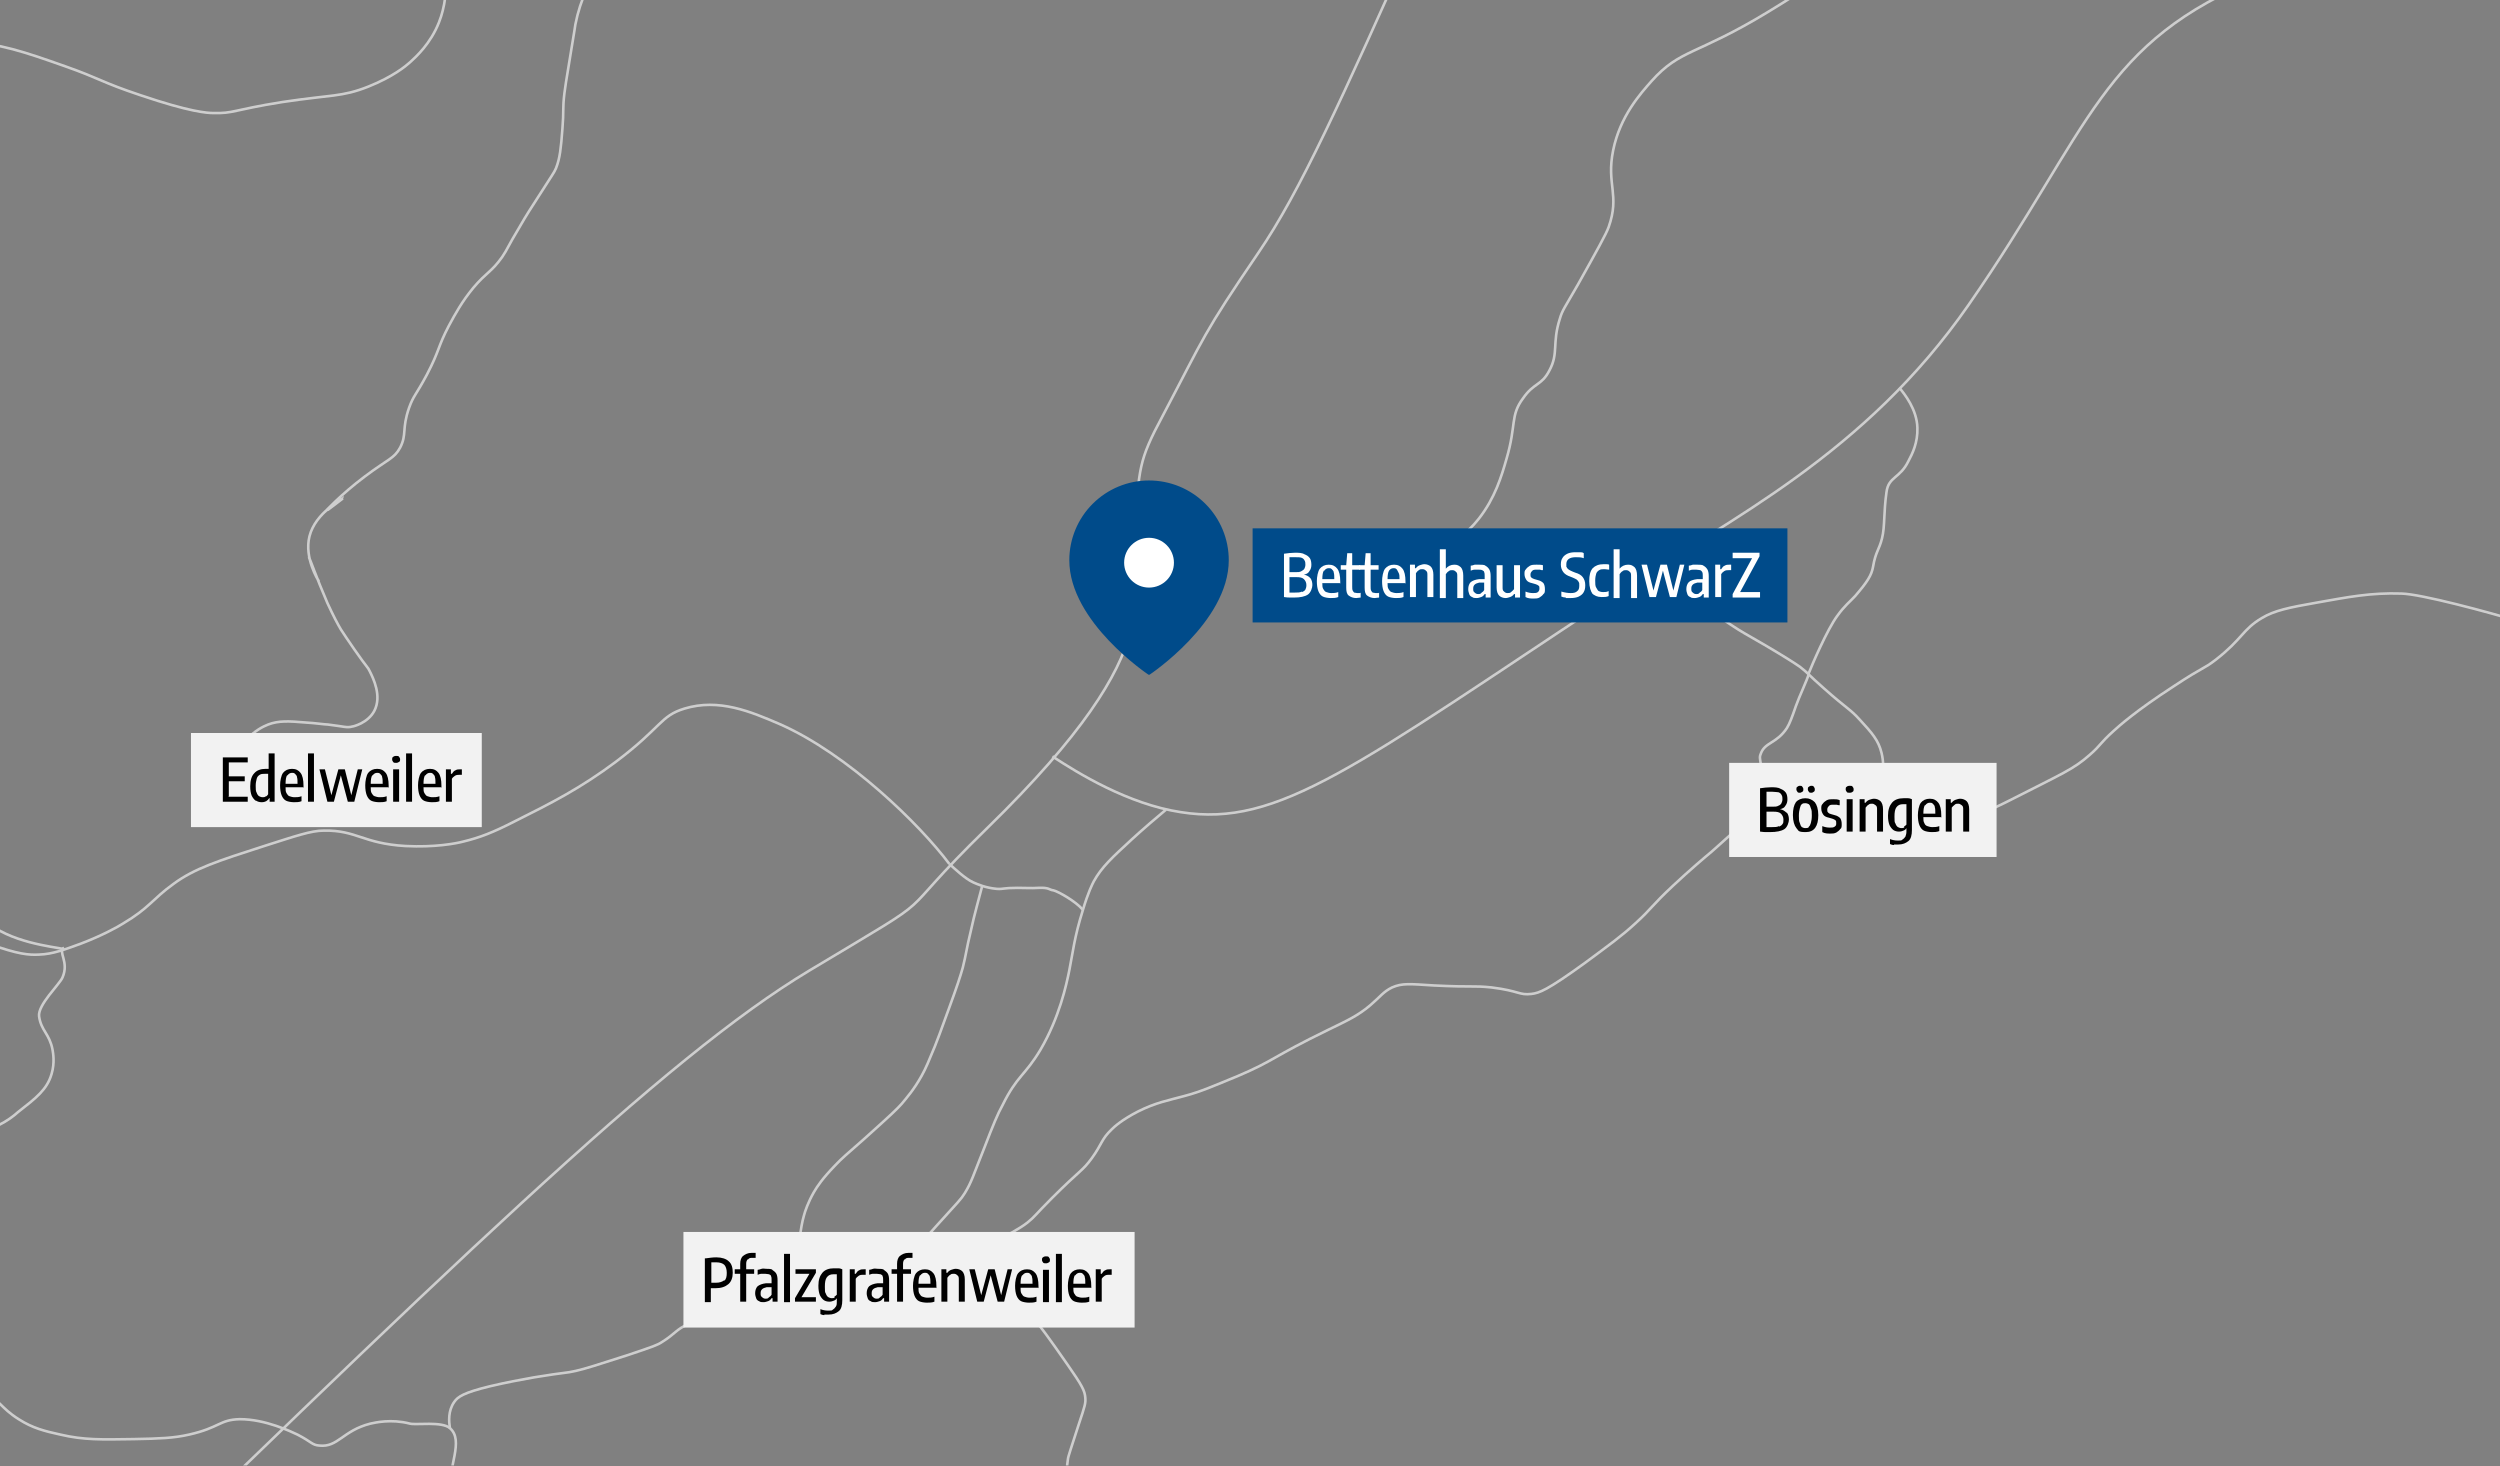 <svg width="960" height="563" viewBox="0 0 960 563" fill="none" xmlns="http://www.w3.org/2000/svg">
<rect x="0" y="0" width="960" height="563" fill="#808080" stroke="none"/>
<g clip-path="url(#clip0_16_184)">
<path d="M960 -106.125C940.687 -91.402 920.801 -76.104 923.669 -65.396C925.581 -57.939 936.098 -57.748 937.245 -51.82C939.731 -39.008 895.751 -19.887 868.216 -8.796C806.453 16.253 803.585 48.377 755.972 117.024C716.008 174.58 664.571 199.056 622.312 226.974C520.011 294.664 490.946 317.801 453.468 311.874C433.199 308.814 413.695 296.768 404.134 290.457" stroke="#CECECE" stroke-miterlimit="10"/>
<path d="M364.552 331.76C353.271 316.654 325.544 289.501 299.348 278.028C288.257 273.248 276.019 268.085 262.825 272.101C253.456 274.969 254.22 279.176 236.437 292.561C222.861 302.695 211.962 308.241 197.429 315.507C189.207 319.714 184.235 321.626 177.925 323.156C175.057 323.92 166.835 325.45 155.744 324.876C139.299 323.92 137.005 318.758 124.385 318.949C119.413 318.949 113.485 321.052 101.439 324.876C83.656 330.613 74.668 333.481 66.637 339.409C58.415 345.337 57.459 348.587 47.133 354.706C45.03 356.045 39.102 359.295 31.071 362.355C24.761 364.649 20.363 366.37 15.009 366.562C11.184 366.753 7.169 366.562 -4.495 362.355C-24.955 355.28 -24.764 352.22 -35.09 350.499C-47.136 348.396 -50.387 351.838 -55.55 348.014C-62.051 343.042 -58.609 335.967 -64.92 326.789C-67.405 323.156 -70.465 320.479 -85.38 313.212C-93.411 309.197 -104.31 304.034 -117.695 298.68" stroke="#CECECE" stroke-miterlimit="10"/>
<path d="M-109.664 491.426C-100.295 501.56 -91.881 505.193 -85.571 506.723C-82.894 507.297 -75.054 508.826 -65.111 512.651C-60.522 514.372 -58.418 515.519 -56.697 517.814C-53.638 521.638 -53.064 526.801 -52.491 531.39C-51.917 536.553 -52.491 538.274 -50.77 539.803C-48.858 541.524 -45.989 541.333 -41.4 540.568C-30.118 539.039 -24.382 538.274 -22.661 538.083C-8.893 535.406 -8.32 534.832 -5.643 535.597C-0.289 537.126 0.094 540.568 7.169 544.966C12.523 548.408 17.112 549.556 23.231 550.894C32.218 552.997 38.911 552.806 51.34 552.615C61.474 552.424 66.637 552.233 72.565 550.894C84.42 548.217 84.229 545.158 92.069 544.966C102.012 544.966 111.764 549.747 114.25 550.894C119.795 553.762 119.795 554.91 122.664 555.101C129.739 555.866 131.651 549.364 142.168 546.687C143.889 546.305 150.199 544.775 157.465 546.687C159.76 547.261 169.703 545.731 172.762 548.408C178.308 553.189 171.997 563.323 172.762 573.075C174.101 590.667 180.028 604.817 181.941 604.626C183.279 604.626 176.969 608.833 175.057 609.215C171.424 609.98 164.731 612.657 153.832 620.497C146.757 625.66 143.697 628.337 134.901 631.014C126.87 633.5 125.532 632.926 114.059 646.693" stroke="#CECECE" stroke-miterlimit="10"/>
<path d="M94.555 284.147C97.805 280.514 101.056 278.985 102.968 278.22C106.984 276.69 110.808 276.881 117.501 277.455C120.943 277.646 124.767 278.22 125.914 278.22C132.224 278.985 133.18 279.558 135.284 278.985C135.666 278.985 141.211 277.646 143.697 273.057C146.757 267.32 143.315 260.437 141.976 257.76C141.211 256.039 141.211 256.803 136.049 249.346C133.563 245.713 132.224 243.801 130.886 241.697C129.547 239.403 128.209 236.917 125.723 231.563C121.516 221.811 119.03 214.545 118.839 214.545C118.839 214.545 122.09 223.149 122.281 222.958C122.281 222.958 116.736 214.353 118.839 205.94C121.134 196.761 131.651 191.599 131.651 191.407C131.651 191.407 124.958 196.57 124.767 196.57C124.767 196.57 130.886 189.878 140.064 182.994C149.243 176.11 151.346 176.11 153.641 171.903C156.318 166.741 154.214 164.828 157.082 156.606C158.803 151.826 159.568 152.017 163.966 143.795C168.938 134.234 167.982 133.469 172.38 125.055C174.866 120.466 177.351 115.877 181.749 110.523C186.912 104.404 188.633 104.595 192.84 98.668C195.135 95.226 194.561 95.417 199.724 86.812C202.018 82.797 204.122 79.546 206.607 75.722C212.535 66.352 212.535 66.734 213.491 64.631C215.021 60.807 215.403 56.982 215.977 49.334C216.551 42.641 215.977 42.068 216.742 35.757C217.124 33.08 217.316 31.359 218.463 24.667C220.949 9.943 220.757 10.326 220.949 9.37C222.861 -0.383 226.685 -7.649 232.804 -19.504C237.585 -28.683 236.437 -24.858 248.866 -45.892C257.471 -60.424 259.192 -64.249 264.928 -68.073C267.605 -69.794 271.047 -71.515 276.019 -75.722C279.652 -78.972 282.712 -81.65 284.433 -85.856C286.536 -91.21 284.433 -92.931 286.153 -96.947C288.639 -102.683 295.332 -104.022 305.658 -108.037C311.203 -110.141 359.007 -137.102 368.376 -142.647" stroke="#CECECE" stroke-miterlimit="10"/>
<path d="M172.762 548.408C172.38 545.923 171.997 541.716 174.483 538.274C175.822 536.362 177.925 534.832 188.06 532.346C194.561 530.816 199.724 529.86 205.078 528.904C217.889 526.801 216.933 527.375 221.14 526.418C224.582 525.654 229.936 523.933 240.644 520.491C250.97 517.049 252.499 516.475 254.22 515.328C259.192 512.269 259.766 510.356 264.355 508.444C268.179 506.914 270.474 507.297 276.21 506.723C281.947 506.15 281.182 505.767 293.993 503.281C302.024 501.752 302.407 501.943 314.454 499.839C325.735 497.927 327.647 497.354 329.751 496.398C335.679 493.912 339.694 490.852 343.327 487.984C347.152 484.925 348.108 483.586 359.389 470.966C368.377 461.023 368.95 460.64 370.48 458.154C373.157 453.756 373.539 451.844 378.129 440.371C381.379 431.958 383.1 427.751 385.012 424.309C390.558 413.027 393.617 413.027 399.545 403.084C406.811 390.655 409.488 378.226 410.635 372.489C411.974 365.797 412.548 359.869 415.798 349.543C417.902 342.468 419.431 339.6 420.005 338.453C423.064 332.908 427.08 329.274 434.537 322.391C437.597 319.522 445.819 312.447 447.731 310.918" stroke="#CECECE" stroke-miterlimit="10"/>
<path d="M419.24 651.283C420.387 648.988 421.726 645.929 422.682 641.913C423.447 639.045 425.168 631.779 423.447 623.174C422.491 618.011 421.535 619.35 419.24 611.319C417.328 604.626 417.519 602.905 415.033 591.815C413.504 585.313 413.504 586.46 412.547 581.68C410.253 571.163 409.106 566 410.062 560.455C410.062 559.499 411.591 555.292 414.268 546.879C416.563 539.995 416.945 538.848 416.754 536.744C416.563 534.067 415.607 532.155 409.87 523.933C406.046 518.387 403.943 515.519 401.457 512.077C396.103 505.002 393.426 501.56 390.366 498.501C383.291 491.044 376.408 486.454 372.583 483.969C369.524 482.056 359.007 475.364 357.095 474.408" stroke="#CECECE" stroke-miterlimit="10"/>
<path d="M640.86 214.736C644.493 220.472 653.671 231.754 656.348 234.049C658.643 235.961 660.746 237.299 664.762 239.976C668.777 242.653 670.307 243.418 677.573 247.625C685.031 252.023 688.664 254.318 691.15 256.039C694.592 258.716 694.209 258.907 700.519 264.452C709.124 272.101 710.271 272.101 714.096 276.307C718.876 281.47 721.362 284.339 722.509 289.119C724.039 295.238 722.509 302.313 721.744 306.902C720.788 311.683 720.023 313.212 720.979 315.316C723.274 320.287 731.305 321.052 732.835 321.243C738.763 321.817 743.161 320.096 746.411 318.758C761.326 312.639 771.078 307.667 771.078 307.667C792.494 296.768 796.128 295.429 802.438 289.884C807.027 285.868 805.88 285.868 811.807 280.514C813.719 278.793 820.03 273.057 834.753 263.496C846.609 255.656 845.844 257.186 850.815 253.362C861.141 245.33 861.141 241.697 868.599 237.299C873.379 234.431 878.924 233.284 889.823 231.372C901.679 229.268 910.284 227.547 922.139 227.93C929.788 228.121 955.411 235.005 968.031 238.829" stroke="#CECECE" stroke-miterlimit="10"/>
<path d="M369.715 482.056C373.54 480.718 388.837 474.025 394.573 469.436C397.442 467.141 397.442 466.568 403.943 460.066C414.842 449.167 415.607 449.741 419.24 444.769C423.256 439.224 422.873 437.503 426.889 433.679C427.845 432.722 430.713 430.045 437.023 426.795C443.907 423.353 448.496 422.588 454.807 420.867C461.308 419.146 465.897 417.043 475.267 413.218C489.608 407.099 488.078 406.143 510.068 395.435C517.526 391.802 521.35 390.081 526.13 386.066C530.146 382.624 531.102 380.903 534.544 379.182C538.559 377.461 541.236 377.843 550.606 378.417C566.286 379.182 565.33 378.417 572.787 379.182C583.495 380.52 583.304 382.241 588.084 381.668C591.144 381.285 594.012 380.329 608.545 369.812C618.105 362.737 622.886 359.295 628.049 354.515C634.55 348.587 633.976 348.014 642.581 339.983C648.7 334.246 655.01 328.892 657.113 327.171C661.32 323.538 665.336 319.522 669.925 316.08C673.558 313.403 675.662 312.256 676.809 309.197C677.191 308.241 677.574 306.902 676.809 299.062C676.044 291.031 675.47 291.222 676.044 289.693C677.574 284.912 682.163 285.677 686.178 279.558C687.326 277.646 688.091 275.543 689.62 271.145C690.959 267.32 694.018 261.01 694.592 258.716" stroke="#CECECE" stroke-miterlimit="10"/>
<path d="M694.4 258.907C695.739 255.465 701.667 241.697 705.491 236.535C708.359 232.519 710.463 230.989 712.375 228.886C717.155 223.341 718.685 220.855 719.259 217.604C720.215 211.868 721.553 211.294 722.7 206.705C723.848 202.116 723.274 196.953 724.421 188.922C725.186 182.994 729.584 183.759 732.835 177.066C734.365 174.198 736.468 169.991 736.277 164.255C736.086 157.18 731.305 151.252 729.393 148.958" stroke="#CECECE" stroke-miterlimit="10"/>
<path d="M364.552 331.76C366.273 333.29 370.671 337.497 373.731 338.835C375.452 339.6 378.511 340.939 382.718 341.321C385.395 341.512 385.012 340.939 390.749 340.939C395.147 340.939 395.338 341.13 398.78 340.939C402.987 340.747 402.796 341.704 404.516 341.895C406.237 342.277 413.121 346.101 415.798 349.352" stroke="#CECECE" stroke-miterlimit="10"/>
<path d="M298.009 502.708C300.304 498.692 305.275 489.131 305.658 486.837C306.423 483.586 306.04 482.821 306.996 476.129C307.57 471.731 307.952 469.436 308.717 466.759C309.1 465.229 310.247 461.787 312.541 457.772C313.88 455.477 315.792 452.609 320.573 447.637C323.441 444.578 325.162 443.239 331.663 437.503C342.754 427.56 344.475 425.839 346.196 423.927C348.108 421.632 350.976 418.381 353.844 413.218C355.565 410.159 356.712 407.291 359.007 401.746C359.581 400.407 361.302 395.818 364.552 386.831C367.421 378.991 368.759 374.975 369.715 371.533C371.054 366.179 371.054 364.65 372.775 357.575C374.113 351.264 376.217 343.998 377.173 340.174" stroke="#CECECE" stroke-miterlimit="10"/>
<path d="M-109.664 479.188C-107.178 480.526 -103.737 482.247 -99.147 483.777C-97.235 484.542 -94.749 485.307 -86.91 487.601C-78.305 490.087 -73.907 491.235 -72.377 491.426C-64.537 492.382 -58.227 490.661 -54.594 489.705C-50.387 488.558 -45.033 487.219 -39.297 482.821C-35.855 480.335 -29.545 475.555 -27.824 467.906C-26.868 464.082 -28.206 463.126 -27.059 458.154C-25.912 452.8 -23.426 449.167 -21.896 447.064C-19.984 444.195 -16.542 439.033 -10.423 435.973C-6.79 434.061 -5.451 434.635 -0.671 432.149C2.771 430.428 5.066 428.707 6.978 426.986C13.861 421.632 18.068 418.381 19.789 412.453C21.128 408.055 20.363 404.231 20.172 403.084C19.024 396.965 15.774 395.818 15.009 390.272C14.435 385.874 22.849 378.035 23.996 375.358C26.673 369.239 22.084 365.605 24.57 363.885" stroke="#CECECE" stroke-miterlimit="10"/>
<path d="M24.57 364.458C20.363 363.502 3.536 361.973 -5.834 353.368C-15.203 344.763 -7.937 349.543 -10.423 343.998C-12.526 339.409 -13.482 337.114 -17.689 327.362C-20.557 320.861 -20.557 320.479 -21.131 319.331C-21.896 316.846 -23.617 311.874 -24.573 305.373C-25.529 298.489 -24.573 297.915 -25.911 291.414C-26.485 288.163 -27.059 285.104 -28.397 281.279C-30.883 274.587 -32.986 274.204 -35.281 267.703C-36.046 265.408 -36.046 265.026 -37.384 258.333C-37.384 258.333 -39.105 250.685 -40.826 243.801C-43.312 234.431 -46.563 231.754 -54.785 216.266C-59.566 207.279 -62.242 202.307 -64.537 195.423C-69.7 180.891 -68.17 173.433 -70.082 165.593C-72.568 155.268 -81.747 141.883 -111.768 129.836" stroke="#CECECE" stroke-miterlimit="10"/>
<path d="M546.973 229.268C548.12 225.253 550.415 219.134 554.813 212.824C559.784 205.94 562.844 205.557 567.815 199.247C574.125 191.216 576.611 182.803 578.523 176.11C582.348 163.107 579.862 159.665 584.834 152.973C589.04 146.854 591.909 148.192 594.968 142.265C598.601 135.572 595.924 131.939 598.984 122.378C599.94 119.128 600.704 118.363 605.867 109.376C613.134 96.373 616.767 89.871 617.723 87.195C622.121 74.765 616.767 70.941 619.444 57.747C622.121 44.553 629.961 35.949 634.167 31.168C645.258 18.739 651.186 21.416 678.912 4.589C695.165 -5.354 703.579 -10.708 710.654 -20.843C716.39 -29.256 715.434 -32.124 722.509 -41.303C727.29 -47.422 735.512 -58.13 748.515 -61.763C759.796 -65.014 761.517 -59.086 774.52 -60.616C790.965 -62.719 791.921 -72.471 813.528 -80.502C823.089 -83.944 830.547 -84.9 845.844 -86.812C859.611 -88.533 860.567 -87.386 880.454 -89.107C904.738 -91.21 897.663 -92.358 916.211 -93.696C925.007 -94.27 934.186 -88.151 943.173 -94.079C946.232 -96.182 958.279 -104.596 959.617 -106.125" stroke="#CECECE" stroke-miterlimit="10"/>
<path d="M1.432 652.621C174.866 483.968 255.368 405.952 310.82 372.68C366.273 339.409 339.12 357.001 379.276 317.801C452.703 246.095 433.199 227.739 435.493 203.454C437.788 179.17 436.832 177.64 446.584 159.474C462.837 128.688 461.69 128.688 483.298 96.947C499.169 73.618 514.657 39.39 545.252 -29.065C546.781 -32.316 550.606 -40.92 556.533 -51.82C562.461 -62.528 568.771 -72.089 579.288 -86.43C588.467 -99.05 601.087 -115.495 617.34 -134.616" stroke="#CECECE" stroke-miterlimit="10"/>
<path d="M290.169 -100.962C277.74 -97.903 250.97 -89.298 244.277 -86.621C234.525 -82.606 233.952 -81.65 219.61 -75.531C203.548 -68.647 193.222 -64.44 193.222 -64.44C183.279 -60.233 177.925 -58.321 173.718 -52.585C170.276 -47.995 168.938 -43.406 168.556 -41.494C167.217 -35.184 168.556 -30.595 169.32 -25.432C170.85 -17.018 173.336 -3.442 168.556 8.605C165.305 16.827 159.76 21.799 157.465 23.902C155.744 25.432 150.964 29.447 141.403 33.272C131.268 37.287 127.253 36.331 108.322 39.199C89.201 42.259 89.774 43.597 81.934 43.406C79.64 43.406 72.947 43.023 53.826 36.522C38.911 31.55 38.528 30.212 24.952 25.432C9.272 19.886 -0.289 16.636 -13.291 16.062C-22.661 15.68 -30.309 16.827 -37.002 17.783C-48.666 19.504 -58.227 22.181 -65.111 24.667" stroke="#CECECE" stroke-miterlimit="10"/>
<path d="M435.685 473.069H262.443V509.783H435.685V473.069Z" fill="#F2F2F2"/>
<path d="M271.047 483.204C272.386 483.012 273.725 482.821 275.063 482.821C277.166 482.821 278.887 483.395 279.843 484.351C280.991 485.307 281.373 486.837 281.373 488.749C281.373 490.661 280.799 492.191 279.652 493.147C278.505 494.103 276.975 494.677 274.681 494.677C272.386 494.677 273.724 494.677 272.96 494.677V500.031H270.665V483.204H271.047ZM278.122 491.808C278.887 491.235 279.079 490.088 279.079 488.749C279.079 487.41 278.696 486.263 278.122 485.69C277.549 485.116 276.402 484.733 275.063 484.733C273.725 484.733 273.725 484.733 273.151 484.733V492.573C273.533 492.573 274.107 492.573 274.872 492.573C276.402 492.573 277.358 492.191 278.122 491.617V491.808Z" fill="black"/>
<path d="M287.11 483.586C286.727 483.969 286.536 484.542 286.536 485.307V487.41H289.595V489.131H286.536V499.84H284.241V489.131H282.138V487.41H284.241V485.307C284.241 483.969 284.624 482.821 285.389 482.248C286.153 481.674 287.11 481.1 288.639 481.1C290.169 481.1 289.787 481.1 290.169 481.1V483.013C289.787 483.013 289.404 483.013 289.022 483.013C288.257 483.013 287.683 483.012 287.301 483.586H287.11Z" fill="black"/>
<path d="M296.479 487.602C297.053 487.984 297.626 488.367 298.009 488.94C298.391 489.514 298.583 490.47 298.583 491.617V499.84H296.67V498.501H296.288C295.905 499.075 295.523 499.457 294.949 499.648C294.376 499.84 293.802 500.031 293.228 500.031C292.655 500.031 291.89 500.031 291.508 499.648C290.934 499.457 290.551 499.075 290.36 498.501C290.169 497.927 289.978 497.354 289.978 496.589C289.978 495.442 290.36 494.485 290.934 493.912C291.699 493.338 292.655 492.956 294.185 492.765H296.288V491.617C296.288 491.044 296.288 490.47 296.097 490.087C296.097 489.705 295.714 489.514 295.332 489.323C294.949 489.323 294.376 489.131 293.802 489.131C293.228 489.131 292.846 489.131 292.464 489.131C291.89 489.131 291.508 489.323 290.934 489.514V487.602C291.316 487.602 291.89 487.41 292.464 487.219C293.037 487.028 293.611 487.219 294.185 487.219C295.141 487.219 296.097 487.219 296.67 487.602H296.479ZM295.332 498.119C295.714 497.927 296.097 497.545 296.288 497.163V494.294H294.376C293.611 494.485 293.037 494.677 292.655 495.059C292.272 495.442 292.081 495.824 292.081 496.589C292.081 497.354 292.081 497.736 292.655 498.119C293.037 498.501 293.42 498.692 293.993 498.692C294.567 498.692 294.758 498.692 295.141 498.31L295.332 498.119Z" fill="black"/>
<path d="M301.068 500.031V481.483H303.363V500.031H301.068Z" fill="black"/>
<path d="M307.761 498.119H313.306V499.839H305.275V498.501L310.82 489.131H305.466V487.41H313.306V488.749L307.761 498.119Z" fill="black"/>
<path d="M316.557 505.002C315.983 505.002 315.41 504.811 315.027 504.62V502.708C315.983 503.09 316.939 503.281 318.087 503.281C319.234 503.281 319.425 503.281 319.808 502.899C320.19 502.708 320.573 502.325 320.955 501.752C321.337 501.178 321.337 500.604 321.337 499.84V498.501C321.146 498.884 320.764 499.266 320.19 499.457C319.616 499.648 319.234 499.84 318.469 499.84C317.704 499.84 316.939 499.648 316.366 499.266C315.792 498.884 315.219 498.119 314.836 497.354C314.454 496.398 314.262 495.25 314.262 493.721C314.262 491.426 314.836 489.896 315.792 488.749C316.748 487.602 318.278 487.028 320.19 487.028C320.764 487.028 321.337 487.028 321.911 487.028C322.485 487.028 323.058 487.219 323.441 487.411V499.266C323.441 501.178 323.058 502.708 322.102 503.473C321.146 504.238 319.999 504.811 318.087 504.811C316.175 504.811 317.131 504.811 316.557 504.811V505.002ZM320.381 497.927C320.764 497.736 320.955 497.545 321.337 497.163V489.323C320.764 489.323 320.381 489.323 319.999 489.323C318.852 489.323 318.087 489.705 317.513 490.47C316.939 491.235 316.748 492.382 316.748 494.103C316.748 495.824 316.748 496.206 317.131 496.78C317.322 497.354 317.704 497.927 318.087 498.119C318.469 498.31 318.852 498.501 319.425 498.501C319.999 498.501 320.19 498.501 320.573 498.119L320.381 497.927Z" fill="black"/>
<path d="M326.309 487.41H328.221V489.131H328.604C328.986 488.558 329.369 487.984 329.942 487.793C330.516 487.41 331.089 487.41 331.663 487.41C332.237 487.41 332.237 487.41 332.428 487.41V489.514C332.237 489.514 331.854 489.514 331.472 489.514C330.898 489.514 330.325 489.514 329.751 489.896C329.177 490.279 328.795 490.661 328.604 491.043V499.839H326.309V487.41Z" fill="black"/>
<path d="M339.312 487.602C339.886 487.984 340.459 488.367 340.842 488.94C341.224 489.514 341.415 490.47 341.415 491.617V499.84H339.503V498.501H339.121C338.738 499.075 338.356 499.457 337.782 499.648C337.209 499.84 336.635 500.031 336.061 500.031C335.488 500.031 334.723 500.031 334.34 499.648C333.767 499.457 333.384 499.075 333.193 498.501C333.002 497.927 332.811 497.354 332.811 496.589C332.811 495.442 333.193 494.485 333.767 493.912C334.531 493.338 335.488 492.956 337.017 492.765H339.121V491.617C339.121 491.044 339.121 490.47 338.929 490.087C338.929 489.705 338.547 489.514 338.165 489.323C337.782 489.323 337.209 489.131 336.635 489.131C336.061 489.131 335.679 489.131 335.296 489.131C334.723 489.131 334.34 489.323 333.767 489.514V487.602C334.149 487.602 334.723 487.41 335.296 487.219C335.87 487.028 336.444 487.219 337.017 487.219C337.973 487.219 338.929 487.219 339.503 487.602H339.312ZM337.973 498.119C338.356 497.927 338.738 497.545 338.929 497.163V494.294H337.017C336.252 494.485 335.679 494.677 335.296 495.059C334.914 495.442 334.723 495.824 334.723 496.589C334.723 497.354 334.723 497.736 335.296 498.119C335.679 498.501 336.061 498.692 336.635 498.692C337.209 498.692 337.4 498.692 337.782 498.31L337.973 498.119Z" fill="black"/>
<path d="M347.343 483.586C346.96 483.969 346.769 484.542 346.769 485.307V487.41H349.829V489.131H346.769V499.84H344.474V489.131H342.371V487.41H344.474V485.307C344.474 483.969 344.857 482.821 345.622 482.248C346.387 481.674 347.343 481.1 348.872 481.1C350.402 481.1 350.02 481.1 350.402 481.1V483.013C350.02 483.013 349.637 483.013 349.255 483.013C348.49 483.013 347.916 483.012 347.534 483.586H347.343Z" fill="black"/>
<path d="M359.389 494.485H352.697C352.697 495.442 352.697 496.206 353.079 496.78C353.461 497.354 353.653 497.736 354.226 497.927C354.8 498.119 355.374 498.31 356.139 498.31C356.903 498.31 357.859 498.31 358.816 497.927V499.839C357.859 500.222 356.903 500.222 355.947 500.222C354.991 500.222 353.653 500.031 352.888 499.648C352.123 499.266 351.549 498.501 351.167 497.545C350.784 496.589 350.593 495.25 350.593 493.721C350.593 492.191 350.976 489.896 351.741 488.94C352.505 487.984 353.653 487.41 355.182 487.41C356.712 487.41 357.668 487.984 358.433 488.94C359.198 489.896 359.58 491.617 359.58 493.912V494.677L359.389 494.485ZM353.27 489.705C352.888 490.279 352.697 491.426 352.697 492.956H357.286C357.286 492 357.286 491.044 357.095 490.47C357.095 489.896 356.712 489.514 356.33 489.131C355.947 488.749 355.565 488.749 355.182 488.749C354.418 488.749 353.844 489.131 353.462 489.705H353.27Z" fill="black"/>
<path d="M361.493 487.41H363.405V488.749H363.787C364.17 488.175 364.743 487.793 365.317 487.602C365.891 487.41 366.464 487.219 367.038 487.219C367.994 487.219 368.95 487.602 369.524 488.175C370.097 488.749 370.48 489.896 370.48 491.235V499.839H368.185V491.426C368.185 490.661 368.185 490.087 367.612 489.705C367.229 489.323 366.847 489.131 366.273 489.131C365.699 489.131 365.317 489.131 364.935 489.514C364.552 489.705 364.17 490.087 363.787 490.661V499.839H361.493V487.41Z" fill="black"/>
<path d="M386.542 487.41H388.645L385.586 499.839H383.1L380.423 489.705L377.746 499.839H375.26L372.201 487.41H374.304L376.79 497.354L379.467 487.41H381.953L384.439 497.354L386.924 487.41H386.542Z" fill="black"/>
<path d="M398.589 494.485H391.896C391.896 495.442 391.896 496.206 392.279 496.78C392.661 497.354 392.852 497.736 393.426 497.927C394 498.119 394.573 498.31 395.338 498.31C396.103 498.31 397.059 498.31 398.015 497.927V499.839C397.059 500.222 396.103 500.222 395.147 500.222C394.191 500.222 392.852 500.031 392.088 499.648C391.323 499.266 390.749 498.501 390.367 497.545C389.984 496.589 389.793 495.25 389.793 493.721C389.793 492.191 390.175 489.896 390.94 488.94C391.705 487.984 392.852 487.41 394.382 487.41C395.912 487.41 396.868 487.984 397.633 488.94C398.398 489.896 398.78 491.617 398.78 493.912V494.677L398.589 494.485ZM392.47 489.705C392.088 490.279 391.896 491.426 391.896 492.956H396.486C396.486 492 396.486 491.044 396.294 490.47C396.294 489.896 395.912 489.514 395.529 489.131C395.147 488.749 394.765 488.749 394.382 488.749C393.617 488.749 393.044 489.131 392.661 489.705H392.47Z" fill="black"/>
<path d="M400.501 484.733C400.31 484.542 400.119 484.16 400.119 483.777C400.119 483.395 400.119 483.012 400.501 482.821C400.692 482.63 401.075 482.439 401.648 482.439C402.222 482.439 402.604 482.439 402.796 482.821C402.987 483.012 403.178 483.395 403.178 483.777C403.178 484.16 403.178 484.542 402.796 484.733C402.413 484.925 402.222 485.116 401.648 485.116C401.075 485.116 400.692 485.116 400.501 484.733ZM400.501 500.031V487.602H402.796V500.031H400.501Z" fill="black"/>
<path d="M405.473 500.031V481.483H407.767V500.031H405.473Z" fill="black"/>
<path d="M418.857 494.485H412.165C412.165 495.442 412.165 496.206 412.547 496.78C412.93 497.354 413.121 497.736 413.695 497.927C414.268 498.119 414.842 498.31 415.607 498.31C416.372 498.31 417.328 498.31 418.284 497.927V499.839C417.328 500.222 416.372 500.222 415.416 500.222C414.459 500.222 413.121 500.031 412.356 499.648C411.591 499.266 411.018 498.501 410.635 497.545C410.253 496.589 410.062 495.25 410.062 493.721C410.062 492.191 410.444 489.896 411.209 488.94C411.974 487.984 413.121 487.41 414.651 487.41C416.18 487.41 417.136 487.984 417.901 488.94C418.666 489.896 419.049 491.617 419.049 493.912V494.677L418.857 494.485ZM412.739 489.705C412.356 490.279 412.165 491.426 412.165 492.956H416.754C416.754 492 416.754 491.044 416.563 490.47C416.563 489.896 416.18 489.514 415.798 489.131C415.416 488.749 415.033 488.749 414.651 488.749C413.886 488.749 413.312 489.131 412.93 489.705H412.739Z" fill="black"/>
<path d="M420.77 487.41H422.682V489.131H423.065C423.447 488.558 423.83 487.984 424.403 487.793C424.977 487.41 425.55 487.41 426.124 487.41C426.698 487.41 426.698 487.41 426.889 487.41V489.514C426.698 489.514 426.315 489.514 425.933 489.514C425.359 489.514 424.786 489.514 424.212 489.896C423.638 490.279 423.256 490.661 423.065 491.043V499.839H420.77V487.41Z" fill="black"/>
<path d="M686.369 202.881H481.003V239.021H686.369V202.881Z" fill="#004B8A"/>
<path d="M503.184 222.002C503.758 222.767 503.949 223.723 503.949 224.679C503.949 225.635 503.375 227.548 502.228 228.312C501.081 229.077 499.36 229.46 496.874 229.46C494.388 229.46 494.197 229.46 493.05 229.268V212.633C494.388 212.441 495.918 212.25 497.257 212.25C498.595 212.25 499.934 212.25 500.89 212.824C501.846 213.206 502.419 213.589 502.993 214.354C503.375 214.927 503.567 215.883 503.567 216.839C503.567 217.796 503.375 218.56 502.802 219.325C502.419 220.09 501.655 220.473 500.698 220.664C501.846 220.855 502.611 221.429 503.184 222.002ZM495.153 214.162V219.708H497.448C498.404 219.708 499.169 219.708 499.742 219.325C500.316 218.943 500.698 218.752 500.89 218.369C501.081 217.987 501.272 217.413 501.272 216.839C501.272 216.266 501.272 215.692 500.89 215.118C500.698 214.736 500.316 214.354 499.742 214.162C499.169 213.971 498.404 213.971 497.448 213.971C496.492 213.971 495.918 213.971 495.153 213.971V214.162ZM499.934 227.356C500.507 227.165 501.081 226.783 501.272 226.4C501.463 226.018 501.655 225.444 501.655 224.679C501.655 223.723 501.272 222.958 500.698 222.385C500.125 221.811 499.169 221.62 497.83 221.62H495.153V227.548C495.918 227.548 496.492 227.548 497.257 227.548C498.404 227.548 499.169 227.548 499.934 227.165V227.356Z" fill="white"/>
<path d="M514.466 223.914H507.773C507.773 224.87 507.773 225.635 508.156 226.209C508.538 226.783 508.729 227.165 509.303 227.356C509.877 227.547 510.45 227.739 511.215 227.739C511.98 227.739 512.936 227.739 513.892 227.356V229.268C512.936 229.651 511.98 229.651 511.024 229.651C510.068 229.651 508.729 229.46 507.964 229.077C507.2 228.695 506.626 227.93 506.244 226.974C505.861 226.018 505.67 224.679 505.67 223.149C505.67 221.62 506.052 219.325 506.817 218.369C507.582 217.413 508.729 216.839 510.259 216.839C511.789 216.839 512.745 217.413 513.51 218.369C514.275 219.325 514.657 221.046 514.657 223.341V224.106L514.466 223.914ZM508.347 219.134C507.965 219.708 507.773 220.855 507.773 222.385H512.362C512.362 221.429 512.362 220.472 512.171 219.899C512.171 219.325 511.789 218.943 511.406 218.56C511.024 218.178 510.642 218.178 510.259 218.178C509.494 218.178 508.921 218.56 508.538 219.134H508.347Z" fill="white"/>
<path d="M522.497 227.547V229.46C521.924 229.46 521.35 229.651 520.776 229.651C519.629 229.651 518.673 229.268 517.908 228.695C517.143 228.121 516.952 226.974 516.952 225.635V218.752H514.849V217.031H516.952L517.334 212.441H519.247V217.031H522.306V218.752H519.247V225.253C519.247 225.827 519.247 226.4 519.438 226.783C519.629 227.165 519.82 227.356 520.011 227.547C520.394 227.547 520.776 227.739 521.159 227.739C521.541 227.739 521.924 227.739 522.306 227.739L522.497 227.547Z" fill="white"/>
<path d="M529.572 227.547V229.46C528.998 229.46 528.425 229.651 527.851 229.651C526.704 229.651 525.748 229.268 524.983 228.695C524.218 228.121 524.027 226.974 524.027 225.635V218.752H521.923V217.031H524.027L524.409 212.441H526.321V217.031H529.381V218.752H526.321V225.253C526.321 225.827 526.321 226.4 526.513 226.783C526.704 227.165 526.895 227.356 527.086 227.547C527.469 227.547 527.851 227.739 528.233 227.739C528.616 227.739 528.998 227.739 529.381 227.739L529.572 227.547Z" fill="white"/>
<path d="M539.515 223.914H532.823C532.823 224.87 532.823 225.635 533.205 226.209C533.588 226.783 533.779 227.165 534.352 227.356C534.926 227.547 535.5 227.739 536.265 227.739C537.029 227.739 537.985 227.739 538.942 227.356V229.268C537.985 229.651 537.029 229.651 536.073 229.651C535.117 229.651 533.779 229.46 533.014 229.077C532.249 228.695 531.675 227.93 531.293 226.974C530.91 226.018 530.719 224.679 530.719 223.149C530.719 221.62 531.102 219.325 531.867 218.369C532.631 217.413 533.779 216.839 535.308 216.839C536.838 216.839 537.794 217.413 538.559 218.369C539.324 219.325 539.706 221.046 539.706 223.341V224.106L539.515 223.914ZM533.396 219.134C533.014 219.708 532.823 220.855 532.823 222.385H537.412C537.412 221.429 537.412 220.472 537.029 219.899C536.647 219.325 536.647 218.943 536.265 218.56C535.882 218.178 535.5 218.178 535.117 218.178C534.352 218.178 533.779 218.56 533.396 219.134Z" fill="white"/>
<path d="M541.428 216.839H543.34V218.178H543.722C544.105 217.604 544.678 217.222 545.252 217.031C545.826 216.839 546.399 216.648 546.973 216.648C547.929 216.648 548.885 217.031 549.459 217.604C550.032 218.178 550.415 219.325 550.415 220.664V229.268H548.12V220.855C548.12 220.09 548.12 219.516 547.547 219.134C547.164 218.752 546.782 218.56 546.208 218.56C545.634 218.56 545.252 218.56 544.87 218.943C544.487 219.134 544.105 219.516 543.722 220.09V229.268H541.428V216.839Z" fill="white"/>
<path d="M552.9 210.912H555.195V218.369C555.96 217.413 557.107 216.839 558.446 216.839C559.784 216.839 560.167 217.222 560.932 217.795C561.505 218.369 561.888 219.516 561.888 221.046V229.651H559.593V221.237C559.593 220.472 559.593 219.899 559.019 219.516C558.637 219.134 558.254 218.943 557.681 218.943C557.107 218.943 556.725 218.943 556.342 219.325C555.96 219.516 555.577 219.899 555.195 220.472V229.651H552.9V211.103V210.912Z" fill="white"/>
<path d="M570.301 217.222C570.875 217.413 571.448 217.987 571.831 218.56C572.213 219.134 572.405 220.09 572.405 221.237V229.46H570.492V228.121H570.11C569.727 228.695 569.345 229.077 568.771 229.268C568.198 229.46 567.624 229.651 567.05 229.651C566.477 229.651 565.712 229.651 565.33 229.268C564.756 229.077 564.373 228.695 564.182 228.121C563.991 227.547 563.8 226.974 563.8 226.209C563.8 225.062 564.182 224.106 564.756 223.532C565.521 222.958 566.477 222.576 568.007 222.385H570.11V221.237C570.11 220.664 570.11 220.09 569.919 219.708C569.919 219.325 569.536 219.134 569.154 218.943C568.771 218.752 568.198 218.752 567.624 218.752C567.05 218.752 566.668 218.752 566.286 218.752C565.712 218.752 565.33 218.943 564.756 219.134V217.222C565.138 217.222 565.712 217.031 566.286 216.839C566.859 216.839 567.433 216.839 568.007 216.839C568.963 216.839 569.919 216.839 570.492 217.222H570.301ZM568.963 227.547C569.345 227.356 569.727 226.974 569.919 226.591V223.723H568.007C567.242 223.914 566.668 224.106 566.286 224.488C565.903 224.87 565.712 225.253 565.712 226.018C565.712 226.783 565.712 227.165 566.286 227.547C566.668 227.93 567.05 228.121 567.624 228.121C568.198 228.121 568.389 228.121 568.771 227.739L568.963 227.547Z" fill="white"/>
<path d="M575.655 228.695C575.082 228.121 574.699 226.974 574.699 225.635V217.031H576.994V225.444C576.994 226.209 576.994 226.783 577.567 227.165C577.95 227.547 578.332 227.739 578.906 227.739C579.48 227.739 579.862 227.739 580.245 227.356C580.627 226.974 581.009 226.783 581.392 226.209V217.031H583.686V229.46H581.774V228.121H581.392C581.009 228.695 580.436 229.077 579.862 229.268C579.288 229.46 578.715 229.651 578.141 229.651C577.185 229.651 576.229 229.268 575.655 228.695Z" fill="white"/>
<path d="M585.79 229.077V227.165C586.746 227.547 587.702 227.739 588.658 227.739C589.614 227.739 589.996 227.739 590.57 227.356C590.953 226.974 591.144 226.591 591.144 226.018C591.144 225.444 591.144 225.062 590.761 224.87C590.57 224.679 590.188 224.488 589.614 224.297L588.275 223.914C587.319 223.723 586.555 223.341 586.172 222.767C585.79 222.193 585.407 221.429 585.407 220.472C585.407 219.516 585.407 219.134 585.981 218.56C586.363 217.987 586.937 217.604 587.511 217.222C588.275 216.839 589.04 216.839 589.996 216.839C590.952 216.839 591.717 216.839 592.482 217.031V218.943C592.1 218.943 591.717 218.943 591.335 218.752C590.953 218.752 590.57 218.752 590.188 218.752C589.232 218.752 588.658 218.752 588.275 219.325C587.893 219.708 587.702 220.09 587.702 220.664C587.702 221.237 587.702 221.429 588.084 221.811C588.275 222.002 588.658 222.193 589.232 222.385L590.57 222.767C591.526 222.958 592.291 223.532 592.673 223.914C593.056 224.488 593.247 225.253 593.247 226.209C593.247 227.165 593.247 227.739 592.673 228.121C592.291 228.695 591.717 229.077 591.144 229.46C590.57 229.842 589.614 229.842 588.849 229.842C588.084 229.842 586.746 229.842 585.79 229.268V229.077Z" fill="white"/>
<path d="M601.278 229.46C600.705 229.46 599.94 229.268 599.557 229.077V227.165C600.896 227.547 602.043 227.739 603.191 227.739C604.338 227.739 605.103 227.547 605.676 226.974C606.25 226.591 606.441 225.826 606.441 224.87C606.441 223.914 606.441 223.914 606.25 223.532C606.059 223.149 605.868 222.958 605.485 222.576C605.103 222.385 604.529 222.002 603.955 221.811L602.999 221.428C601.852 221.046 600.896 220.472 600.322 219.707C599.749 218.943 599.366 217.987 599.366 216.839C599.366 215.692 599.557 214.927 599.94 214.353C600.322 213.589 601.087 213.015 601.852 212.632C602.617 212.25 603.764 212.059 604.911 212.059C606.059 212.059 606.059 212.059 606.632 212.059C607.206 212.059 607.78 212.059 608.162 212.441V214.353C607.206 213.971 606.25 213.971 605.103 213.971C602.617 213.971 601.47 214.927 601.47 216.648C601.47 218.369 601.47 217.604 601.661 217.795C601.661 218.178 602.043 218.369 602.426 218.751C602.808 218.943 603.382 219.325 603.955 219.516L604.911 219.899C606.25 220.281 607.206 220.855 607.78 221.62C608.353 222.385 608.736 223.341 608.736 224.679C608.736 226.018 608.545 226.591 608.162 227.356C607.78 228.121 607.015 228.695 606.25 229.077C605.485 229.46 604.338 229.651 603.191 229.651C602.043 229.651 602.043 229.651 601.278 229.651V229.46Z" fill="white"/>
<path d="M611.604 228.121C610.839 227.165 610.266 225.444 610.266 223.15C610.266 220.855 610.648 219.325 611.604 218.178C612.56 217.222 613.899 216.648 615.811 216.648C617.723 216.648 617.341 216.648 617.914 216.839V218.752C617.341 218.752 616.767 218.56 616.193 218.56C615.428 218.56 614.664 218.56 614.09 218.943C613.516 219.325 613.134 219.708 612.943 220.281C612.751 220.855 612.56 221.811 612.56 222.958C612.56 224.106 612.56 225.062 612.943 225.635C613.325 226.209 613.516 226.783 613.899 226.974C614.281 227.165 614.855 227.356 615.62 227.356C616.385 227.356 616.958 227.356 617.723 226.974V228.886C616.958 229.268 616.002 229.268 615.046 229.268C613.325 229.268 612.178 228.695 611.222 227.739L611.604 228.121Z" fill="white"/>
<path d="M619.635 210.912H621.929V218.369C622.694 217.413 623.842 216.839 625.18 216.839C626.519 216.839 626.901 217.222 627.666 217.795C628.24 218.369 628.622 219.516 628.622 221.046V229.651H626.327V221.237C626.327 220.472 626.327 219.899 625.754 219.516C625.371 219.134 624.989 218.943 624.415 218.943C623.842 218.943 623.459 218.943 623.077 219.325C622.694 219.516 622.312 219.899 621.929 220.472V229.651H619.635V211.103V210.912Z" fill="white"/>
<path d="M644.684 216.839H646.788L643.728 229.268H641.243L638.566 219.134L635.889 229.268H633.403L630.343 216.839H632.447L634.932 226.783L637.61 216.839H640.095L642.581 226.783L645.067 216.839H644.684Z" fill="white"/>
<path d="M654.054 217.222C654.628 217.413 655.201 217.987 655.584 218.56C655.966 219.134 656.157 220.09 656.157 221.237V229.46H654.245V228.121H653.863C653.48 228.695 653.098 229.077 652.524 229.268C651.951 229.46 651.377 229.651 650.803 229.651C650.23 229.651 649.465 229.651 649.083 229.268C648.509 229.077 648.126 228.695 647.935 228.121C647.744 227.547 647.553 226.974 647.553 226.209C647.553 225.062 647.935 224.106 648.509 223.532C649.082 222.958 650.23 222.576 651.76 222.385H653.863V221.237C653.863 220.664 653.863 220.09 653.672 219.708C653.48 219.325 653.289 219.134 652.907 218.943C652.524 218.943 651.951 218.752 651.377 218.752C650.803 218.752 650.421 218.752 650.039 218.752C649.465 218.752 649.082 218.943 648.509 219.134V217.222C648.891 217.222 649.465 217.031 650.039 216.839C650.612 216.839 651.186 216.839 651.76 216.839C652.716 216.839 653.672 216.839 654.245 217.222H654.054ZM652.716 227.547C653.098 227.356 653.48 226.974 653.672 226.591V223.723H651.76C650.995 223.914 650.421 224.106 650.039 224.488C649.656 224.87 649.465 225.253 649.465 226.018C649.465 226.783 649.465 227.165 650.039 227.547C650.421 227.93 650.803 228.121 651.377 228.121C651.951 228.121 652.142 228.121 652.524 227.739L652.716 227.547Z" fill="white"/>
<path d="M658.643 216.839H660.555V218.56H660.938C661.32 217.987 661.703 217.413 662.276 217.222C662.85 216.839 663.423 216.839 663.997 216.839C664.571 216.839 664.571 216.839 664.762 216.839V218.943C664.571 218.943 664.188 218.943 663.806 218.943C663.232 218.943 662.659 218.943 662.085 219.325C661.511 219.708 661.129 220.09 660.938 220.472V229.268H658.643V216.839Z" fill="white"/>
<path d="M668.204 227.356H675.853V229.46H665.336V228.121L672.793 214.354H665.336V212.25H675.662V213.589L668.204 227.356Z" fill="white"/>
<path d="M766.68 292.943H663.997V329.083H766.68V292.943Z" fill="#F2F2F2"/>
<path d="M686.178 312.065C686.752 312.83 686.943 313.786 686.943 314.742C686.943 315.698 686.369 317.611 685.222 318.375C684.075 319.14 682.163 319.523 679.677 319.523C677.191 319.523 677.191 319.523 675.853 319.331V302.696C677.191 302.504 678.721 302.313 680.059 302.313C681.398 302.313 682.736 302.313 683.692 302.887C684.648 303.269 685.222 303.652 685.796 304.417C686.178 304.99 686.369 305.946 686.369 306.902C686.369 307.858 686.178 308.623 685.605 309.388C685.222 310.153 684.457 310.536 683.501 310.727C684.648 310.918 685.413 311.492 685.987 312.065H686.178ZM678.338 304.225V309.771H680.633C681.589 309.771 682.354 309.771 682.928 309.388C683.501 309.197 683.884 308.815 684.075 308.432C684.266 308.05 684.457 307.476 684.457 306.902C684.457 306.329 684.457 305.755 684.075 305.181C683.884 304.799 683.501 304.417 682.928 304.225C682.354 304.225 681.589 304.034 680.633 304.034C679.677 304.034 679.103 304.034 678.338 304.034V304.225ZM683.119 317.419C683.692 317.228 684.266 316.846 684.457 316.463C684.84 316.081 684.84 315.507 684.84 314.742C684.84 313.786 684.457 313.021 683.884 312.448C683.31 311.874 682.354 311.683 681.015 311.683H678.338V317.611C679.103 317.611 679.677 317.611 680.442 317.611C681.589 317.611 682.354 317.611 683.119 317.228V317.419Z" fill="black"/>
<path d="M689.811 317.993C689.046 317.037 688.473 315.316 688.473 313.021C688.473 310.727 688.855 309.197 689.62 308.05C690.385 307.094 691.723 306.52 693.253 306.52C694.783 306.52 695.93 307.094 696.886 308.05C697.651 309.006 698.225 310.727 698.225 313.021C698.225 317.228 696.695 319.523 693.444 319.523C690.194 319.523 690.767 318.949 689.811 317.993ZM690.194 304.034C690.002 303.843 689.811 303.46 689.811 303.078C689.811 302.696 689.811 302.313 690.194 302.122C690.385 301.931 690.767 301.74 691.15 301.74C691.532 301.74 691.915 301.739 692.106 302.122C692.297 302.313 692.488 302.696 692.488 303.078C692.488 303.46 692.488 303.843 692.106 304.034C691.723 304.225 691.532 304.417 691.15 304.417C690.767 304.417 690.385 304.417 690.194 304.034ZM694.592 317.419C694.974 317.228 695.165 316.654 695.356 316.081C695.548 315.316 695.739 314.551 695.739 313.212C695.739 311.874 695.739 311.109 695.356 310.344C695.165 309.579 694.974 309.197 694.592 308.815C694.209 308.623 693.827 308.432 693.253 308.432C692.679 308.432 692.297 308.432 691.915 308.815C691.532 309.006 691.341 309.579 691.15 310.344C690.959 311.109 690.767 311.874 690.767 313.212C690.767 314.551 690.767 315.316 691.15 316.081C691.341 316.846 691.532 317.228 691.915 317.61C692.297 317.802 692.679 317.993 693.253 317.993C693.827 317.993 694.209 317.993 694.592 317.61V317.419ZM694.592 304.034C694.4 303.843 694.209 303.46 694.209 303.078C694.209 302.696 694.209 302.313 694.592 302.122C694.783 301.931 695.165 301.74 695.548 301.74C695.93 301.74 696.313 301.739 696.504 302.122C696.695 302.313 696.886 302.696 696.886 303.078C696.886 303.46 696.886 303.843 696.504 304.034C696.313 304.225 695.93 304.417 695.548 304.417C695.165 304.417 694.783 304.417 694.592 304.034Z" fill="black"/>
<path d="M699.755 319.14V317.228C700.711 317.61 701.667 317.802 702.623 317.802C703.579 317.802 703.961 317.802 704.535 317.419C705.109 317.037 705.109 316.654 705.109 316.081C705.109 315.507 705.109 315.125 704.726 314.933C704.535 314.742 704.153 314.551 703.579 314.36L702.24 313.977C701.284 313.786 700.519 313.404 700.137 312.83C699.754 312.256 699.372 311.492 699.372 310.535C699.372 309.579 699.372 309.197 699.946 308.623C700.328 308.05 700.902 307.667 701.475 307.285C702.24 306.902 703.005 306.902 703.961 306.902C704.917 306.902 705.682 306.902 706.447 307.285V309.197C706.065 309.197 705.682 309.197 705.3 309.006C704.917 309.006 704.535 309.006 704.152 309.006C703.196 309.006 702.623 309.006 702.24 309.579C701.858 309.962 701.667 310.344 701.667 310.918C701.667 311.492 701.667 311.683 702.049 312.065C702.432 312.448 702.623 312.448 703.196 312.639L704.535 313.021C705.491 313.212 706.256 313.786 706.638 314.169C707.021 314.742 707.212 315.507 707.212 316.463C707.212 317.419 707.212 317.993 706.638 318.375C706.256 318.949 705.682 319.331 705.109 319.714C704.344 320.096 703.579 320.096 702.814 320.096C702.049 320.096 700.711 320.096 699.755 319.523V319.14Z" fill="black"/>
<path d="M709.124 304.034C708.933 303.843 708.742 303.46 708.742 303.078C708.742 302.696 708.742 302.313 709.124 302.122C709.315 301.931 709.698 301.74 710.271 301.74C710.845 301.74 711.227 301.739 711.419 302.122C711.61 302.313 711.801 302.696 711.801 303.078C711.801 303.46 711.801 303.843 711.419 304.034C711.227 304.225 710.845 304.417 710.271 304.417C709.698 304.417 709.315 304.417 709.124 304.034ZM709.124 319.331V306.902H711.419V319.331H709.124Z" fill="black"/>
<path d="M714.096 306.902H716.008V308.241H716.39C716.773 307.667 717.346 307.285 717.92 307.094C718.494 306.902 719.067 306.711 719.641 306.711C720.597 306.711 721.553 307.094 722.127 307.667C722.7 308.241 723.083 309.388 723.083 310.727V319.331H720.788V310.918C720.788 310.153 720.788 309.579 720.215 309.197C719.641 308.815 719.45 308.623 718.876 308.623C718.302 308.623 717.92 308.623 717.538 309.006C717.155 309.197 716.773 309.579 716.39 310.153V319.331H714.096V306.902Z" fill="black"/>
<path d="M727.29 324.494C726.716 324.494 726.142 324.303 725.76 324.112V322.2C726.716 322.582 727.672 322.773 728.819 322.773C729.967 322.773 730.158 322.773 730.54 322.391C730.923 322.2 731.305 321.817 731.688 321.243C731.879 320.67 732.07 320.096 732.07 319.331V317.993C731.879 318.375 731.496 318.758 730.923 318.949C730.54 319.14 729.967 319.331 729.202 319.331C728.437 319.331 727.672 319.14 727.099 318.758C726.525 318.375 725.951 317.61 725.569 316.845C725.186 315.889 724.995 314.742 724.995 313.212C724.995 310.918 725.569 309.388 726.525 308.241C727.481 307.093 729.011 306.52 730.923 306.52C731.496 306.52 732.07 306.52 732.644 306.52C733.217 306.52 733.791 306.711 734.174 306.902V318.758C734.174 320.67 733.791 322.199 732.835 322.964C731.879 323.729 730.732 324.303 728.819 324.303C726.907 324.303 727.863 324.303 727.29 324.303V324.494ZM731.114 317.419C731.496 317.228 731.688 317.037 732.07 316.654V308.814C731.496 308.814 731.114 308.814 730.732 308.814C729.584 308.814 728.819 309.197 728.246 309.962C727.672 310.727 727.481 311.874 727.481 313.595C727.481 315.316 727.481 315.698 727.863 316.272C728.055 316.845 728.437 317.419 728.819 317.61C729.202 317.802 729.584 317.993 730.158 317.993C730.732 317.993 730.923 317.993 731.305 317.61L731.114 317.419Z" fill="black"/>
<path d="M745.264 313.786H738.572C738.572 314.742 738.572 315.507 738.954 316.081C739.145 316.654 739.528 317.037 740.101 317.228C740.675 317.419 741.249 317.611 742.014 317.611C742.778 317.611 743.735 317.611 744.691 317.228V319.14C743.735 319.523 742.778 319.523 741.822 319.523C740.866 319.523 739.528 319.331 738.763 318.949C737.998 318.567 737.424 317.802 737.042 316.846C736.66 315.89 736.468 314.551 736.468 313.021C736.468 311.492 736.851 309.197 737.616 308.241C738.38 307.285 739.528 306.711 741.057 306.711C742.587 306.711 743.543 307.285 744.308 308.241C745.073 309.197 745.455 310.918 745.455 313.213V313.977L745.264 313.786ZM739.145 309.197C738.763 309.771 738.572 310.918 738.572 312.448H743.161C743.161 311.492 743.161 310.536 742.97 309.962C742.97 309.388 742.587 309.006 742.205 308.623C741.822 308.241 741.44 308.241 741.057 308.241C740.293 308.241 739.719 308.623 739.337 309.197H739.145Z" fill="black"/>
<path d="M747.176 306.902H749.088V308.241H749.471C749.853 307.667 750.427 307.285 751.001 307.094C751.574 306.902 752.148 306.711 752.722 306.711C753.678 306.711 754.634 307.094 755.207 307.667C755.781 308.241 756.163 309.388 756.163 310.727V319.331H753.869V310.918C753.869 310.153 753.869 309.579 753.295 309.197C752.722 308.815 752.53 308.623 751.957 308.623C751.383 308.623 751.001 308.623 750.618 309.006C750.236 309.388 749.853 309.579 749.471 310.153V319.331H747.176V306.902Z" fill="black"/>
<path d="M185 281.47H73.33V317.61H185V281.47Z" fill="#F2F2F2"/>
<path d="M87.671 305.946H95.128V307.858H85.568V290.84H95.128V292.752H87.862V298.106H93.981V300.018H87.862V305.755L87.671 305.946Z" fill="black"/>
<path d="M98.188 307.476C97.614 307.093 97.041 306.329 96.658 305.564C96.276 304.608 96.085 303.46 96.085 301.931C96.085 299.636 96.658 297.915 97.614 296.959C98.57 295.812 100.1 295.238 102.012 295.238C103.924 295.238 102.777 295.238 103.159 295.238V289.31H105.454V307.858H103.542V306.52H103.351C103.159 306.902 102.777 307.285 102.203 307.667C101.821 307.858 101.247 308.05 100.482 308.05C99.718 308.05 98.953 307.858 98.379 307.476H98.188ZM102.012 305.946C102.395 305.755 102.777 305.372 102.968 304.99V297.15C102.968 297.15 102.586 297.15 102.395 297.15C102.203 297.15 102.012 297.15 101.63 297.15C100.865 297.15 100.291 297.15 99.718 297.533C99.144 297.915 98.761 298.297 98.57 299.062C98.379 299.827 98.188 300.592 98.188 301.739C98.188 302.887 98.188 303.843 98.57 304.416C98.761 304.99 99.144 305.564 99.526 305.755C99.909 305.946 100.291 306.137 100.865 306.137C101.439 306.137 101.63 306.137 102.012 305.755V305.946Z" fill="black"/>
<path d="M116.354 302.313H109.661C109.661 303.269 109.661 304.034 110.043 304.608C110.426 305.181 110.617 305.564 111.191 305.755C111.764 305.946 112.338 306.137 113.103 306.137C113.868 306.137 114.824 306.137 115.78 305.755V307.667C114.824 308.05 113.868 308.05 112.912 308.05C111.956 308.05 110.617 307.858 109.852 307.476C109.087 307.093 108.514 306.329 108.131 305.373C107.749 304.416 107.558 303.078 107.558 301.548C107.558 300.018 107.94 297.724 108.705 296.768C109.47 295.812 110.617 295.238 112.147 295.238C113.677 295.238 114.633 295.812 115.397 296.768C116.162 297.724 116.545 299.445 116.545 301.739V302.504L116.354 302.313ZM110.235 297.724C109.852 298.298 109.661 299.445 109.661 300.975H114.25C114.25 300.018 114.25 299.062 114.059 298.489C114.059 297.915 113.677 297.533 113.294 297.15C112.912 296.768 112.529 296.768 112.147 296.768C111.382 296.768 110.808 297.15 110.426 297.724H110.235Z" fill="black"/>
<path d="M118.266 307.858V289.31H120.56V307.858H118.266Z" fill="black"/>
<path d="M137.005 295.429H139.108L136.049 307.858H133.563L130.886 297.724L128.209 307.858H125.723L122.664 295.429H124.767L127.253 305.372L129.93 295.429H132.416L134.901 305.372L137.387 295.429H137.005Z" fill="black"/>
<path d="M149.052 302.313H142.359C142.359 303.269 142.359 304.034 142.741 304.608C143.124 305.181 143.315 305.564 143.889 305.755C144.462 305.946 145.036 306.137 145.801 306.137C146.566 306.137 147.522 306.137 148.478 305.755V307.667C147.522 308.05 146.566 308.05 145.61 308.05C144.654 308.05 143.315 307.858 142.55 307.476C141.785 307.093 141.212 306.329 140.829 305.373C140.447 304.416 140.256 303.078 140.256 301.548C140.256 300.018 140.638 297.724 141.403 296.768C142.168 295.812 143.315 295.238 144.845 295.238C146.375 295.238 147.331 295.812 148.095 296.768C148.86 297.724 149.243 299.445 149.243 301.739V302.504L149.052 302.313ZM142.933 297.724C142.55 298.298 142.359 299.445 142.359 300.975H146.948C146.948 300.018 146.948 299.062 146.757 298.489C146.757 297.915 146.375 297.533 145.992 297.15C145.61 296.768 145.227 296.768 144.845 296.768C144.08 296.768 143.506 297.15 143.124 297.724H142.933Z" fill="black"/>
<path d="M150.964 292.561C150.773 292.37 150.581 291.987 150.581 291.605C150.581 291.222 150.581 290.84 150.964 290.649C151.155 290.458 151.537 290.266 152.111 290.266C152.685 290.266 153.067 290.266 153.258 290.649C153.45 290.84 153.641 291.222 153.641 291.605C153.641 291.987 153.641 292.37 153.258 292.561C152.876 292.752 152.685 292.943 152.111 292.943C151.537 292.943 151.155 292.943 150.964 292.561ZM150.964 307.858V295.429H153.258V307.858H150.964Z" fill="black"/>
<path d="M155.935 307.858V289.31H158.23V307.858H155.935Z" fill="black"/>
<path d="M169.32 302.313H162.628C162.628 303.269 162.628 304.034 163.01 304.608C163.393 305.181 163.584 305.564 164.158 305.755C164.731 305.946 165.305 306.137 166.07 306.137C166.835 306.137 167.791 306.137 168.747 305.755V307.667C167.791 308.05 166.835 308.05 165.878 308.05C164.922 308.05 163.584 307.858 162.819 307.476C162.054 307.093 161.481 306.329 161.098 305.373C160.716 304.416 160.524 303.078 160.524 301.548C160.524 300.018 160.907 297.724 161.672 296.768C162.437 295.812 163.584 295.238 165.114 295.238C166.643 295.238 167.599 295.812 168.364 296.768C169.129 297.724 169.512 299.445 169.512 301.739V302.504L169.32 302.313ZM163.201 297.724C162.819 298.298 162.628 299.445 162.628 300.975H167.217C167.217 300.018 167.217 299.062 167.026 298.489C167.026 297.915 166.643 297.533 166.261 297.15C165.878 296.768 165.496 296.768 165.114 296.768C164.349 296.768 163.775 297.15 163.393 297.724H163.201Z" fill="black"/>
<path d="M171.233 295.429H173.145V297.15H173.527C173.91 296.576 174.292 296.003 174.866 295.812C175.439 295.429 176.013 295.429 176.587 295.429C177.16 295.429 177.16 295.429 177.352 295.429V297.533C177.16 297.533 176.778 297.533 176.396 297.533C175.822 297.533 175.248 297.533 174.675 297.915C174.101 298.297 173.718 298.68 173.527 299.062V307.858H171.233V295.429Z" fill="black"/>
<path d="M471.347 215.118C471.347 238.542 441.23 258.62 441.23 258.62C441.23 258.62 411.114 238.542 411.114 215.118C411.114 207.131 414.287 199.471 419.935 193.823C425.583 188.175 433.243 185.002 441.23 185.002C449.218 185.002 456.878 188.175 462.526 193.823C468.174 199.471 471.347 207.131 471.347 215.118Z" fill="#004B8A"/>
<path d="M441.23 225.157C446.775 225.157 451.269 220.663 451.269 215.118C451.269 209.574 446.775 205.079 441.23 205.079C435.686 205.079 431.191 209.574 431.191 215.118C431.191 220.663 435.686 225.157 441.23 225.157Z" fill="#004B8A"/>
<path d="M471.347 215.118C471.347 238.542 441.23 258.62 441.23 258.62C441.23 258.62 411.114 238.542 411.114 215.118C411.114 207.131 414.287 199.471 419.935 193.823C425.583 188.175 433.243 185.002 441.23 185.002C449.218 185.002 456.878 188.175 462.526 193.823C468.174 199.471 471.347 207.131 471.347 215.118Z" stroke="#004B8A" stroke-linecap="round" stroke-linejoin="round"/>
<path d="M441.23 225.157C446.775 225.157 451.269 220.663 451.269 215.118C451.269 209.574 446.775 205.079 441.23 205.079C435.686 205.079 431.191 209.574 431.191 215.118C431.191 220.663 435.686 225.157 441.23 225.157Z" stroke="#004B8A" stroke-linecap="round" stroke-linejoin="round"/>
<ellipse cx="441.23" cy="216.074" rx="9.561" ry="9.561" fill="white"/>
</g>
<defs>
<clipPath id="clip0_16_184">
<rect width="1058" height="562.75" fill="white" transform="translate(-98)"/>
</clipPath>
</defs>
</svg>
